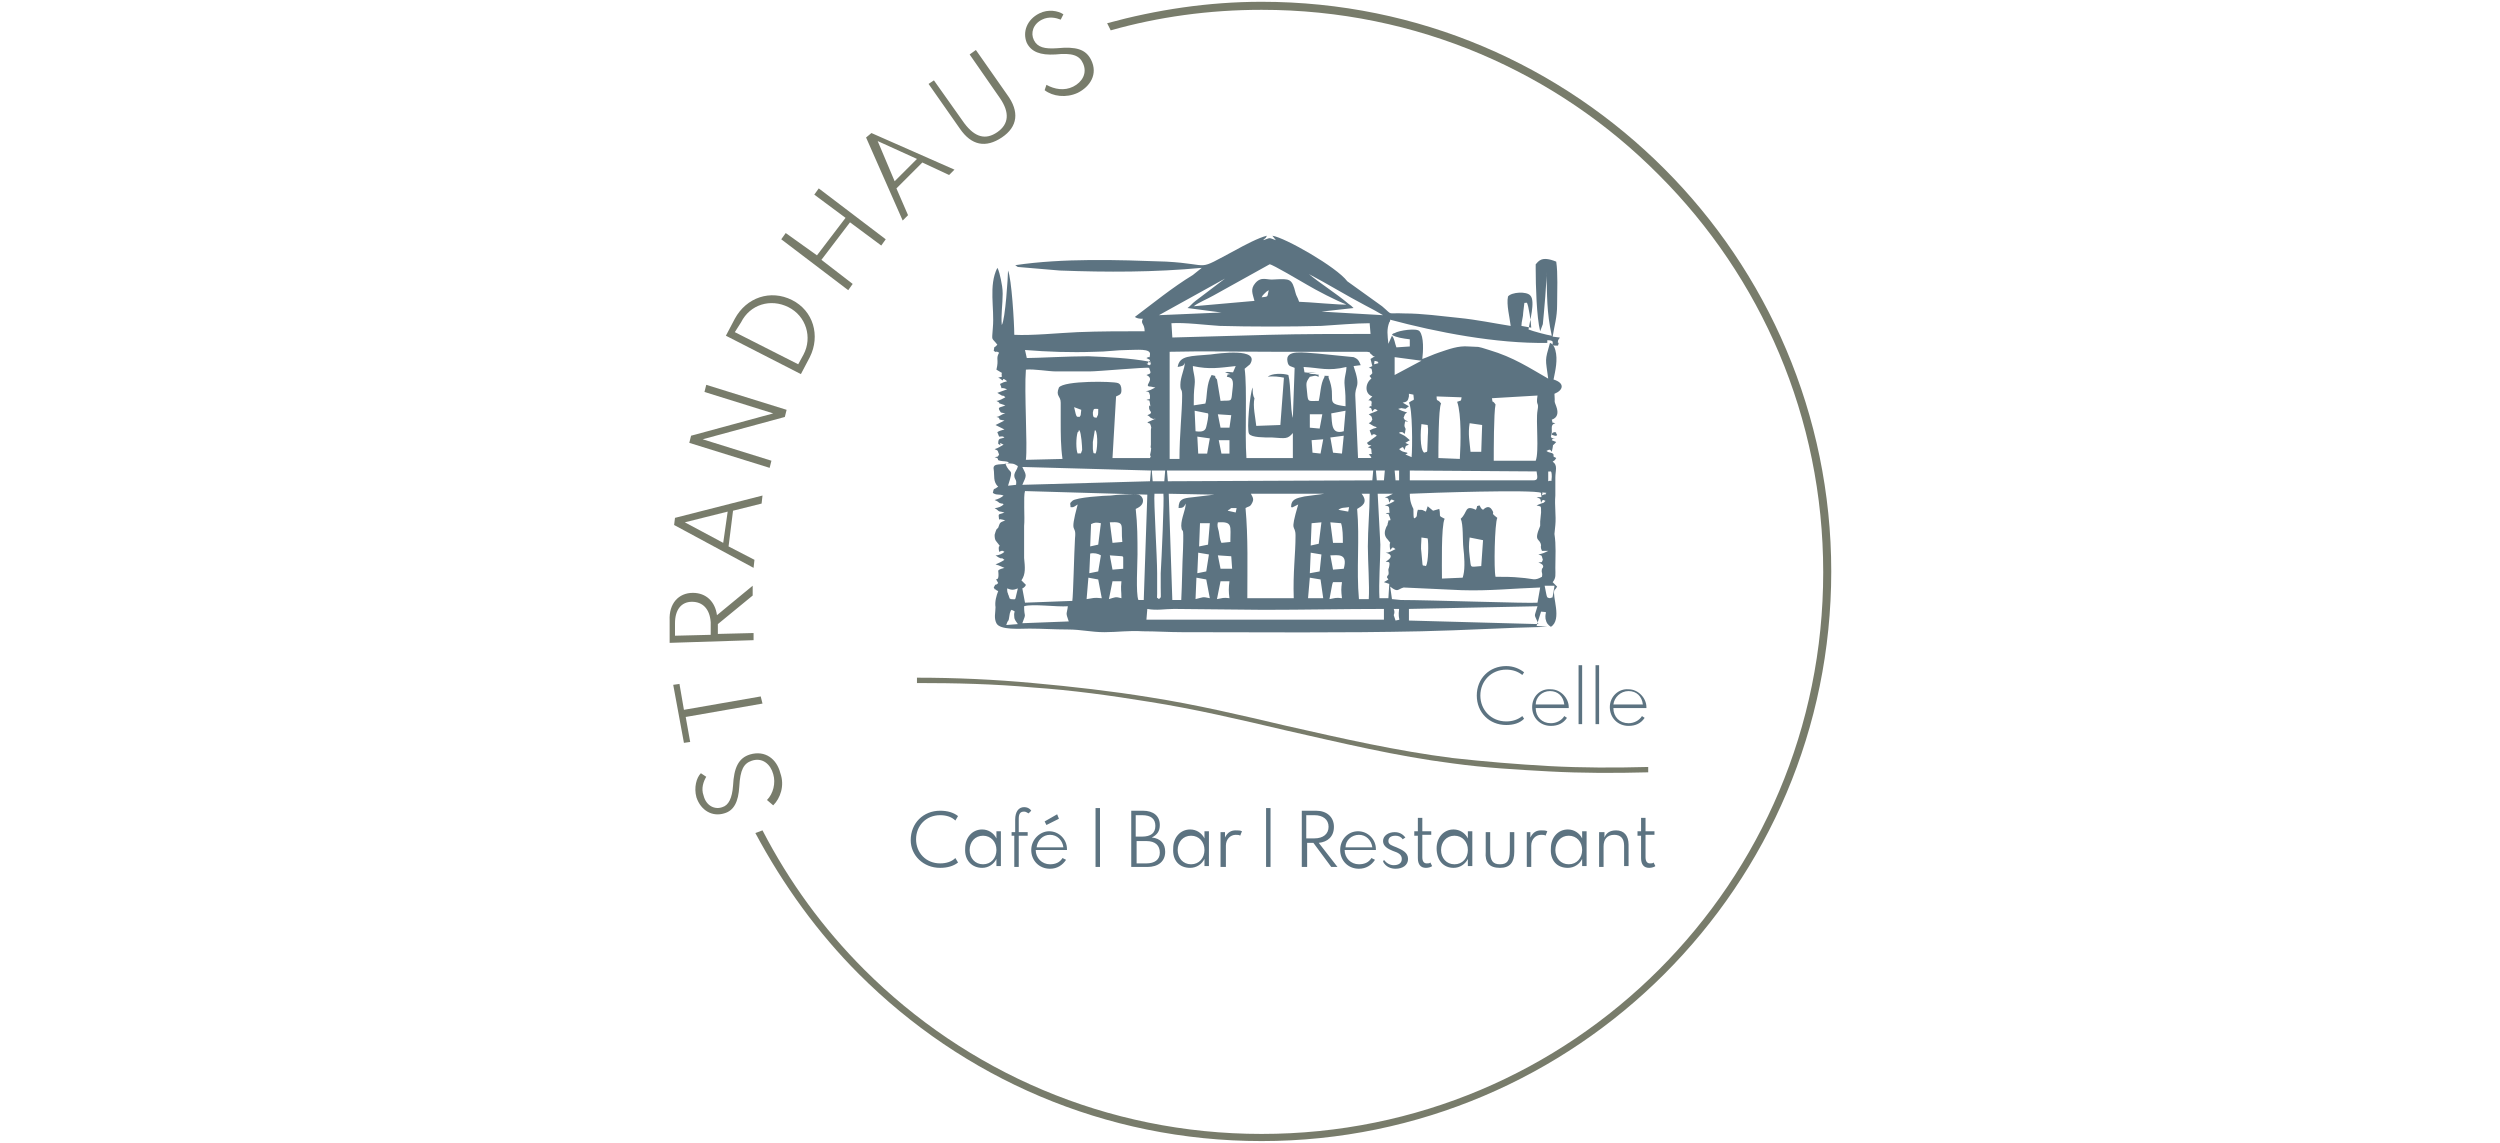 <?xml version="1.0" encoding="UTF-8"?>
<svg xmlns="http://www.w3.org/2000/svg" xmlns:xlink="http://www.w3.org/1999/xlink" version="1.1" id="Ebene_1" x="0px" y="0px" viewBox="0 0 280 128" style="enable-background:new 0 0 280 128;" xml:space="preserve">
<style type="text/css">
	.st0{fill-rule:evenodd;clip-rule:evenodd;fill:#5C7381;}
	.st1{fill:#787C6B;}
	.st2{fill:#5C7381;}
	.st3{fill-rule:evenodd;clip-rule:evenodd;fill:#787C6B;}
</style>
<g>
	<path class="st0" d="M142.5,26.4l0.4,0.5c-0.9-0.3-0.5-0.3-1.4,0c0-0.1,0.2-0.2,0.2-0.2c0.2-0.2,0,0,0.2-0.3   c-0.9,0.2-2.6,1.1-3.5,1.6c-4.7,2.5-2.4,1.6-7.8,1.3c-5.5-0.2-11.5-0.4-16.9,0.4c0.2,0.1,0.1,0.1,0.3,0.2l4.7,0.4   c5.3,0.2,10.6,0.2,15.9-0.3l-1,0.8c-2.3,1.4-4.5,3.2-6.5,4.7c0.3,0.2,0.6,0.2,0.9,0.2c-0.3,0.6,0.2,0.5,0.2,1.4c-2.5,0-5,0-7.5,0.1   c-2.2,0.1-5.1,0.4-7.1,0.3c0-1.3-0.3-6.3-0.7-7.2c0,0.6-0.3,5.5-0.7,6.1c-0.1-1.2,0.1-2.3,0.1-3.5c0-0.6-0.1-1.1-0.2-1.6   c-0.1-0.4-0.2-1-0.4-1.3c-1,2-0.3,4.5-0.5,6.7c-0.1,1.6-0.2,1,0.5,1.9c-0.4,0.5-0.3,0-0.4,0.7c0.5,0.3,0.1,0,0.4,0.1l0.2,0.1   c-0.4,0.7,0,0.7-0.3,1.9l0.5,0.3c0,0,0.1,0,0.1,0.1c-0.1,0.5,0.3,0.3-0.4,0.5c0.3,0.1,0.4,0.3,0.5,0.3c0.1,0-0.1-0.4,0.5,0.1   c-0.4,0.1-0.4,0.1-0.8,0.3c0.4,0.9-0.2,0.2,0.8,0.6l-1.1,0.4l0.5,0.3c0.3,0.1,0.1-0.1,0.4,0.2c-0.2,0.1-0.7,0.4-1,0.4   c0.6,0.3,0.1,0.2,0.4,0.3l0.6,0.2c-0.6,0.3-1,0.1-0.5,0.8l0.5,0.1c-0.5,0.1-0.5,0.3-1,0.4c0.5,0.1,0.2,0.2,0.4,0.3l0.5,0.1l-1,0.5   l1,0.5c-0.3,0.1-0.5,0.1-0.8,0.3l0.2,0.5c0.3,0,0.4-0.1,0.6,0.1c-0.5,0.2-0.7,0-0.7,0.7c0.7,0.5-0.3-0.4,0.6,0.1   c-0.2,0.1-0.6,0.4-1,0.5c0.5,0.2,0.3,0.2,0.5,0.6c-0.2,0.3,0,0.2-0.5,0.3c0.7,0.2,0.1,0.3,0.6,0.4c0.4,0.1,0.7,0,1,0.2   c-0.6,0.4-1.9-0.1-1.7,0.8c0.1,0.6-0.1,1.4,0.5,1.9l-0.3,0.2c-0.1,0.1-0.2-0.1-0.3,0.5c0.4,0.3,0.7,0.1,1.2,0.3   c-0.2,0.2-0.6,0.4-1,0.5c0.7,0.3,0.3,0.3,0.8,0.4c0.2,0,0.1,0,0.2,0.1c-0.2,0.2-0.6,0.4-1,0.4c0.5,0.3,0.3,0.3,0.6,0.4   c0,0,0,0,0.1,0l0.4,0.1c-0.7,0.3-0.7,0-0.6,0.8c0.5,0.2-0.5-0.2,0.4,0c0.1,0,0.2,0.1,0.3,0.1c-0.7,0.2-0.6,0.3-0.8,0.8l-0.2,0.2   c-0.1,0.3-0.1,0.2-0.2,0.6c0,0.7,0.2,0.7,0.4,1c0.5,0.7-0.1-0.3,0.1,0.9c0.3-0.1,0.3-0.2,0.6,0c-0.2,0.2-0.6,0.4-1,0.4   c0,0,0.3,0.2,0.3,0.2l0.2,0.1c0.5,0.2-0.2-0.3,0.5,0.2c-0.3,0.2-0.7,0.4-1,0.5c0.3,0.1,0.2,0.1,0.3,0.1l0.7,0.3   c-0.3,0.1-0.5,0.1-0.7,0.3c0.2,1.7-0.6,0.4,0,1.4c-0.4,0.4-0.2-0.1-0.5,0.5c0.3,0.5,0,0,0.3,0.3l0.2,0.1c-0.2,0.5-0.4,1.2-0.3,1.8   c0,0.6-0.2,1.2,0.1,1.8c0.4,0.8,2.7,0.6,3.7,0.6c1.4,0,2.8,0.1,4.3,0.1c1.5,0,2.6,0.3,4.1,0.3c1.5,0,2.7-0.2,4.3-0.1   c1.5,0,2.9,0.1,4.4,0.1c8.9,0,17.9,0.1,26.8-0.1c4.7-0.1,9.4-0.4,14.1-0.5l-1.2-0.1l0.5-1.6c0.9,0.1,0.4-0.1,0.5,0.8   c0.1,0.5,0.3,0.7,0.6,0.9c1.3-0.8,0.1-3.5,0.4-4.1c0.1-0.2,0,0.1,0.3-0.4l-0.5-0.5c0.4-0.5,0.3-0.8,0.3-1.6c0-1.3,0.1-2.5-0.1-3.8   l0.1-1c0.1-1-0.1-2.2,0-3.3c0-0.7,0-1.3,0-2c0-0.8,0.3-1.4-0.3-1.8c0.4-0.3,0.1,0,0.4-0.4c-0.1-0.1-0.3-0.1-0.3-0.2l0-0.2   c-0.2-0.3-0.4-0.1-0.8-0.4c0.4-0.2,0.4-0.2,0.6,0.1c0.3-1.2-0.1-0.4,0.5-1.1l-0.5-0.2c0.1-0.1,0-0.2,0.4-0.2   c-0.9-0.1-0.2,0-0.5-0.2c0.3-0.8-0.2-1.3,0.5-1.5c-0.6-0.2-0.2,0.1-0.4-0.4c0.6-0.2,0.8-0.7,0.5-1.5c-0.3-0.8-0.1-0.2-0.2-1.4   c1-0.4,1.2-1.2-0.1-1.6c0.2-1,0.5-2.2,0.2-3.3c-0.1-0.4-0.3-0.7-0.6-0.8c-0.6,2.1-0.5,1.7-0.2,4c-2.1-1.2-3.9-2.4-6.6-3.2   c-1.6-0.5-0.9-0.3-2.3-0.4c-1.2-0.1-2.2,0.3-3.4,0.7c-0.6,0.2-1.2,0.5-1.8,0.7c0.1-0.8,0.2-2.5-0.3-3.1c-0.3-0.4-2.3-0.1-2.8,0.2   c-0.3,0.1-0.1,0-0.3,0.2c0.5,0.3,1.2,0.4,2,0.5l0,0.8l-1.5,0.1c-0.2-0.5-0.2-1-0.5-1.3l-0.4,0.9c-0.1-1-0.2-1.6,0.1-2.4   c0,0,0.1-0.1,0.1-0.2c0-0.1,0-0.1,0-0.1c5.2,1.4,11.9,2.7,17.6,2.6v-0.3c1.3,0-0.1,0.7,1.2,0.6c0.2-0.6-0.1-0.1,0-0.5   c0-0.2,0.2-0.3,0.2-0.4l-0.8-0.1c0.2-1.3,0.5-2.1,0.5-3.6c0-1.5,0.1-3.5-0.1-4.8c-1.7-0.7-2,0-2.3,0.3c0,0.1,0,0.1,0,0.2   c0,0.1,0,0.2,0,0.3c0,1.9,0.1,5.4,0.5,7l0.3-0.8c0.1-1,0.5-5.3,0.4-5.9c0.1,2.8,0,4.4,0.6,7.2c-0.6-0.1-2.1-0.5-2.6-0.7   c0.1-0.8,0.8-3.2,0.2-3.8c-0.4-0.5-2.1-0.4-2.5,0.1c-0.2,0.9,0.2,2.4,0.3,3.3c-1.9-0.3-3.8-0.7-5.8-0.9c-2-0.2-4.1-0.5-6.1-0.5   c-2.1-0.1-1.2,0.3-2.5-0.8l-3.9-2.8C149.7,29.9,143.9,26.6,142.5,26.4 M151.6,34.5c-0.2-0.2-0.3-0.3-0.6-0.5   c-1.3-1.1-3.2-2.3-4.4-3.3c2.1,1.1,4.2,2.4,6.3,3.5c0.6,0.3,1.5,0.8,2,1.1l-6.9-0.4L151.6,34.5z M133.7,34.3   c0.5-0.4,1.5-0.8,2.2-1.2l6.3-3.5c0.3,0,3.5,1.9,4.2,2.3c1,0.6,3.3,1.8,4.4,2.2c-0.3,0.1-4.5-0.3-5.3-0.3c-0.2-0.6-0.3-0.6-0.4-1   c-0.4-1.6-0.6-1.6-2.4-1.5c-0.8,0.1-1.4-0.4-2.1,0.4c-0.6,0.7-0.3,1.2-0.1,2L133.7,34.3z M137.2,31.2l-3.3,2.5   c-0.4,0.3-0.6,0.6-0.9,0.8l3.8,0.5l-7,0.3L137.2,31.2z M141.3,33.3c0.2-0.3,0-0.1,0.3-0.4c0.3-0.3,0.2-0.2,0.5-0.4   C141.9,33.3,142.1,33.2,141.3,33.3z M170.4,36.5c0-0.5,0.2-1,0.2-1.5c0.2-1.4,0-1,0.4-1.1c0.2,0.2,0.5,2.4,0.5,2.8L170.4,36.5z    M131.2,36.2c1.5-0.1,3.8,0.2,5.4,0.3c3.4,0.1,8,0.1,11.4,0c1.6-0.1,3.9-0.3,5.4-0.3l0.1,1.2c-3.8,0-7.6,0-11.4,0.1l-10.8,0.3   L131.2,36.2z M142,42.2c0.6-0.1,1.3,0,1.8,0.1l-0.4,5.3l-2.7,0.1c-0.1-1-0.4-2.2-0.2-3.1c-0.2-0.3-0.2-0.7-0.2-1.2   c-0.3,0.5-0.7,4.8-0.4,5.2c0.3,0.4,1.6,0.4,2.6,0.4c1.5,0.1,1.7,0.2,2.3-0.5l0,2.8l-5.2,0c-0.2-2.8,0.1-7.8-0.2-10l0.6-0.5   c1.2-1.9-3.6-1.2-4.4-1.1c-2.3,0.2-3.5,0.1-3.7,1.4c0.5-0.1,0.7-0.1,0.8-0.5c0,0.7-0.5,1.6-0.5,2.5c0,0.8,0.2,0.3,0.2,1.2   c0,1.8-0.3,4.4-0.3,7.1l-1.1,0l0-12c3.9-0.1,7.9,0,11.8,0l8.8,0c0.3,0,1.2,0,1.5,0c0.6,0.1,0.1,0,0.5,0.3c0.3,0.2,0,0.2,0.4,0.2   c-0.2,0.1-0.3,0.2-0.5,0.3l0.2,0.8l-0.4,0.2c0.4,0.1,0.3,0,0.4,0.6c-0.4,0.5-0.4,0.1-0.1,0.6c-0.7,0.5-0.8,1.7,0.1,2l-0.4,0.4   c0,0-0.1,0-0.1,0c0.3,0.1,0.5,0,0.4,0.5c-0.1,0.6,0.2-0.2-0.1,0.2c0,0-0.2,0.1-0.2,0.1c0.4,0.2,0.2,0,0.4,0.5   c0.2-0.3,0.3-0.4,0.6-0.1l-1,0.4c0.4,0.3,0.3,0.2,0.4,0.6c-0.3,0.4,0.1,0.1-0.4,0.4l0.5,0.3c0.4,0.2,0.2,0,0.4,0.2   c-0.4,0.1-0.4,0.1-0.8,0.3c0.3,0.9,0.3,0.5,0.3,0.5c0,0,0.2-0.2,0.5,0.1l-1.1,0.8c0.2,0.3,0.1,0.2,0.5,0.3l-0.4,0.2   c0.2,0.1,0.4,0,0.4,0.4c0,0.6,0.3,0.2-0.3,0.4c0.3,0.3,0.1,0,0.3,0.4l-1.5,0l-0.3-6.8c-0.1-1.5,0.7-0.9-0.2-3.5l0.8-0.1   c-0.2-0.5-0.3-0.7-0.8-0.9l-4-0.4c-1.6-0.1-3.7-0.5-3.4,0.9c0.1,0.6,0.4,0.5,0.8,0.7l-0.2,5.6c-0.3-0.9-0.2-3.6-0.5-4.8   C143.7,41.8,142.4,41.8,142,42.2z M114.8,39.2c2.5,0.2,5.1,0.3,7.8,0.2c1.3,0,2.5-0.2,3.7-0.2c1,0,2.6-0.2,2.5,0.5   c-0.1,0.6,0.1,0.1-0.4,0.4c0.5,0.3,0.3,0,0.5,0.7c-0.3,0.1,0,0.2-0.4,0c-0.1-0.3-0.1,0.2,0.1-0.2c0.3-0.5,0.2,0.3,0.1-0.1   c-2.2-0.4-4.5-0.5-6.8-0.6c-2.2,0-5.8,0.2-6.9,0.2L114.8,39.2z M156.2,40l3,0.4l-3,1.6L156.2,40z M153.9,40.8   c0.1-0.5-0.1-0.4,0.4-0.3C154.3,40.7,154.7,40.6,153.9,40.8z M137.4,42.2c0.9,0.1,0.7,0.8,0.6,1.8c-0.1,1.1-0.1,0.8-1.3,0.9   l-0.4-2.4c-0.5-0.5,0.2-0.3-0.6-0.5l-0.2,0.4c-0.4,1-0.3,2.2-0.5,2.8l-1.3,0.2c0-1,0-1.4,0.1-2.3c0.1-0.9-0.2-1.4-0.2-2.1   c1.9,0.4,2.9,0.2,4.8,0l-0.3,0.7c-0.3,0-0.6-0.1-0.9,0l0.6,0.2C137.3,42,137.6,41.8,137.4,42.2z M148.3,42.3   c-0.4,0.7-0.4,1.8-0.6,2.6c-1.2,0-1.2,0.2-1.3-0.9c-0.1-1.1-0.2-1.1,0.3-1.8c0.6-0.1,0.5-0.2,1,0c-0.1-0.5,0.2-0.1-0.4-0.3   c-0.1,0-0.6,0-0.7-0.1l0.8-0.1c-0.7,0-0.6,0.1-1.3,0l-0.1-0.6c1.9,0.1,2.7,0.5,4.8,0c0,0.7-0.3,1.2-0.2,2.1c0.1,1,0.1,1.3,0.1,2.3   c-2.5-0.3-0.9-0.7-1.9-3.2c0,0,0,0,0-0.1c0-0.1,0-0.1,0-0.1C148,42.1,148.5,42,148.3,42.3z M114.9,41.4c0.9-0.1,2.5,0.2,3.4,0.2   c1.2,0,2.5,0,3.7,0c1,0,6.4-0.5,6.7-0.4c0.2,0.6,0.3,0.6-0.3,0.8c1.1,0.5-0.5,1.3,0.5,1.3l0.5,0.1c-0.4,0.2-0.7,0.4-1.1,0.4   c0.3,0.1,0.4,0,0.5,0.5c0,0.6,0,0.3-0.4,0.5c0.4,0.1,0.3-0.1,0.4,0.4c0.1,0.7,0,0-0.1,0.3c0,0,0,0.1,0,0.1l0,0.1   c0,0.4,0.6,0.5-0.2,0.8c0.4,0.2,0.2,0.2,0.4,0.3c0.5,0.2-0.2,0,0.2,0.1c0.8,0.2-0.3-0.2,0.3,0l-0.9,0.4c0.4,0.3,0.2-0.1,0.4,0.4   c0.1,0.4,0,0.1,0,0.5l0,1.6c-0.1,0.6,0.1,0.1,0,0.7l-0.1,0.5c0,0.1,0.2-0.1,0,0.3l-4.2,0l0.4-6.9c0.4-0.2,0.6-0.2,0.6-0.7   c0-0.4-0.1-0.7-0.4-0.8c-0.5-0.2-6-0.3-6.6,0.5c-0.4,1,0.2,0.9,0.2,1.7c0,0.6,0,1.5,0,2.1c0,1.4,0,2.8,0.2,4.2l-4.1,0.1   C115.1,49.9,114.7,43.9,114.9,41.4z M157.8,45.5c-0.2-0.1-0.5-0.3-0.7-0.4c0.5-0.1,0.6-0.2,0.7-0.7l0-0.3l0.5,0.1   c0.1,0.9,0.1,0.4-0.5,0.9c0.4,0.6,0.4,5,0.3,6.1l-0.7-0.3c0.2-0.1,0.3-0.1,0.2-0.2c-0.4-0.1-0.6-0.1-0.9-0.4   c0.5-0.3,0.4-0.3,0.6,0.1c0.2-0.5,0-0.4,0.5-0.6l-0.4-0.2l0.5-0.3c-0.7-0.6-0.4-0.4-1.2-0.8c0.1-0.1,0-0.1,0.2-0.1   c0.4-0.1,0.4,0.6,0.5-0.2c0.1-0.3-0.1-0.2-0.1-0.6c0.1-0.7,0.1-0.3,0.4-0.4c-0.6-0.3-0.2,0-0.5-0.4c0.2-0.5,0.1-0.4,0.4-0.6   c-0.3-0.1-0.7-0.2-1-0.4c0.2-0.1,0.2,0,0.3-0.1C157.7,45.8,157.2,45.9,157.8,45.5z M161.1,51.3c0-0.9,0-5.6,0.3-6.1   c-0.4-0.6-0.5-0.1-0.5-0.8l2.8,0.1c-0.1,0.5,0,0.3-0.5,0.5c0.5,1.4,0.4,4.7,0.3,6.4L161.1,51.3z M172.2,44.3   c-0.2,1.3,0.2,0.6,0,1.7c-0.2,1.1,0.2,4.6-0.2,5.6l-4.7,0c0-1.1,0-5.4,0.2-6.3c-0.4-0.6-0.3,0-0.4-0.7L172.2,44.3z M121.1,45.9   c-0.1,0.8,0,0.5-0.2,0.8c-0.3-0.1-0.3,0.3-0.6-1.1L121.1,45.9z M123,45.8c0,0.8,0,0.6-0.2,1c-0.2-0.1-0.4,0.1-0.4-0.6   C122.5,45.7,122.5,45.8,123,45.8z M133.8,46l1.5,0.3c0.1,0.2-0.1,1.1-0.2,1.5c-0.1,0.5-0.5,0.6-1.2,0.5L133.8,46z M137.7,47.9l-1,0   l-0.3-1.5l1.5,0.1L137.7,47.9z M146.7,46.4l1.4,0l-0.3,1.6l-1.1-0.1L146.7,46.4z M150.7,46l-0.2,2.3c-1.4,0.4-1.3-0.8-1.4-2   L150.7,46z M174.4,48.7c-0.1,0.1,0,0.2-0.6,0c0.1-0.1-0.1-0.2,0.3-0.3C174.4,48.4,174.2,48.5,174.4,48.7z M164.7,50.6   c-0.1-1.1-0.3-2-0.1-3.2l1.4,0.2l-0.1,3L164.7,50.6z M159.5,50.7c-0.5-0.4-0.4-2.5-0.3-3.2l0.7,0.1c0.1,0.6,0,1.1,0,1.7   C159.8,50.9,160,50.5,159.5,50.7z M134.1,48.9l1.4,0.2l-0.3,1.7l-1,0L134.1,48.9z M137.7,49.3l0,1.5l-0.9,0l-0.3-1.5L137.7,49.3z    M150.5,48.8l-0.2,2l-1-0.1l-0.3-1.7L150.5,48.8z M146.9,49.3l1.3-0.1l-0.3,1.6l-0.9-0.1L146.9,49.3z M120.7,50.8   c-0.2-0.4-0.2-1.8,0-2.4c0,0,0.1,0,0.1-0.1c0-0.1,0-0.1,0.1-0.1c0.2,0.3,0.3,1.8,0.3,2.2C121,51,121.1,50.7,120.7,50.8z    M122.7,50.8c-0.3-0.1-0.2,0.1-0.3-0.5c0-0.2,0-0.6,0-0.8l0.2-1.2c0-0.1,0-0.1,0.1-0.1C123,48.7,122.9,50.5,122.7,50.8z    M113.8,54.3l-0.9,0.1c0.7-2.2,0.2-1.1-0.3-2.5c0.9,0,0.9,0,1.4,0.3c-0.1,0.5-0.3,0.5-0.4,1C113.6,53.8,113.9,53.6,113.8,54.3z    M114.5,54.3c0.5-1.1,0.5-1,0-2l14.4,0.4l-0.1,1.2L114.5,54.3z M154.1,52.7l1,0l-0.1,1.1l-0.8,0L154.1,52.7z M157.9,52.7l14.2,0.1   c0.1,0.7,0.2,1-0.4,1l-13.8,0L157.9,52.7z M173.4,52.8c0.2,0.1,0.4-0.3,0.4,0.6c-0.1,0.8,0.1,0.3-0.4,0.5V52.8z M129,52.7l1.5,0   l-0.1,1.2l-1.3,0L129,52.7z M130.7,52.7l23.1,0l-0.1,1.1l-22.9,0.1L130.7,52.7z M156.2,52.7l0.5,0l0,1.1l-0.4,0L156.2,52.7z    M119.9,56.8c0.3,0,0.2,0.1,0.8-0.3c-1,3.7-0.1,2-0.3,3.8c-0.1,1.7-0.2,6.4-0.3,7l-5.3,0.2l-0.3-1.6c0,0,0.3-0.1,0.4-0.4l-0.5-0.5   c0.5-0.7,0.4-1.5,0.3-2.5l0-3.6c0.1-0.9-0.1-3.3,0.1-3.9l13.7,0.4l-0.4,11.8l-0.6,0c-0.3-0.7-0.1-4.1-0.1-5.1c0-1.8,0-3.3-0.2-5.1   l0.2-0.1c1-0.5,0.6-1.4,0.1-1.5c-0.4-0.1-2.5,0-3.1,0.1c-0.6,0-3.9,0.2-4.3,0.6l-0.2,0.2C119.8,56.6,119.9,56.3,119.9,56.8z    M173.2,55.2c-0.4,0.4,0.3,0-0.3,0.2c-0.5,0.2-0.1,0-0.2,0C172.9,55.2,172.4,55.1,173.2,55.2z M130.9,55.3l5.1,0.1   c-0.8,0.1-1.6,0.2-2.5,0.3c-1,0.1-1.5,0.2-1.5,1.2c0.5,0,0.6-0.1,0.8-0.5c0,0.7-0.5,1.6-0.5,2.5c0.1,1.2,0.3-0.6,0.2,2.6   c-0.1,1.9-0.1,3.8-0.2,5.7l-1,0L130.9,55.3z M144.6,56.8c0.3,0-0.1,0.1,0.2,0l0.6-0.3c-1,3.4-0.3,2.1-0.3,3.5c0,2.1-0.3,4.1-0.2,7   l-5.2,0c0-3.4,0.1-6.8-0.2-10.1c0.3-0.2,0.5-0.1,0.7-0.5c0.3-0.5,0.1-0.7-0.1-1.1l8.2,0c-0.5,0.1-1.6,0.2-2.2,0.3   C145.2,55.8,144.6,55.9,144.6,56.8z M154.3,55.3c0.5,0,1.5,0,1.7,0c-0.4,0.2-0.5,0.3-0.9,0.4c0.4,0.1,0.4,0.1,0.5,0.6   c0.2-0.3,0.1-0.5,0.6-0.2c-0.3,0.2-0.7,0.4-1.1,0.5c0.3,0.1,0.5,0,0.5,0.5c0,0.6,0.2,0.2-0.4,0.4c0.4,0.2,0.2-0.2,0.4,0.3   c0.3,0.7,0,0.4-0.1,0.5c0,0.2-0.1,0.3-0.1,0.5c-0.1,0.2-0.1,0.1-0.2,0.4c-0.2,0.5-0.1,0.9,0.2,1.2c0.6,0.8,0.1-0.1,0.3,1.2   c0.3-0.3,0.2-0.4,0.6-0.1c-0.4,0.2-0.7,0.4-1.1,0.4c0.8,0.2,0.7,0.6,0,1c0.3,0.1,0.5-0.1,0.4,0.5c-0.1,0.6-0.1,0-0.1,0.5   c0.1,0.6-0.1,0.5-0.1,0.6c-0.1,0.2-0.1,0.1,0.1,0.4l-0.5,0.3l0.6,0.2l-0.1,1.6l-1,0c-0.1-1.7,0.1-4.2,0.1-6   C154.5,59.2,154.4,57.3,154.3,55.3z M152.5,55.3l0.9,0c0,2-0.2,3.9-0.2,5.9c0,1.6,0.2,4.5,0.1,5.9l-1.1,0   c-0.3-3.3,0.1-6.8-0.2-10.1C152.5,56.7,153.3,56.3,152.5,55.3z M157.9,55.3c2-0.1,13.9-0.5,14.7-0.1c0,0.7,0.3,0.4-0.5,0.5   c0.5,0.2,0.4,0.1,0.5,0.6c0.2-0.3,0.1-0.4,0.5-0.2c-0.1,0.1,0,0-0.2,0.2c0,0-0.3,0.1-0.3,0.1c-0.3,0.1-0.2,0.1-0.5,0.2   c0.5,0.2,0.5-0.1,0.5,0.8l-0.1,1c0,0,0,0.1,0,0.2c0,0,0,0.1,0,0.1l0,0.2c-0.8,1.9,0,1.3,0.1,2.2c0,0-0.1,0.2,0.1,0.6c0,0,0,0,0.1,0   l0.6,0c-0.4,0.2-0.6,0.3-1.1,0.4c0.5,0.2,0.3,0,0.5,0.6c-0.2,0.4,0,0.2-0.5,0.3c0.9,0.3,0.4,0.7,0.4,0.7c-0.1,0.6,0.1,0.3,0,0.9   c-0.9,0.5-0.9,0.2-2.4,0.1c-0.9-0.1-1.8-0.1-2.8-0.1c-0.2-0.8-0.1-6,0.2-6.6c-0.9-0.7-0.2-0.3-0.6-0.9c-0.3-0.5-0.7-0.3-1,0   c-0.3-0.2-0.2-0.2-0.4-0.5c-0.5,0.2-0.1-0.1-0.4,0.5c-1.3-0.6-0.9,0.3-1.7,1c0.3,0.6,0.2,2.4,0.3,3.3c0.1,0.8,0.2,2.2,0,3   c-0.1,0.3,0,0.2-0.1,0.3l-2.3,0.1c0-1.2-0.1-5.9,0.3-6.7c-0.8-0.4-0.4-0.2-0.6-1.1l-0.7,0.2l-0.6-0.5l-0.2,0.6   c-0.5-0.2-0.2-0.2-0.9-0.2c-0.2,0.6,0,0.7-0.3,0.9c-0.1,0-0.2,0.4-0.2-1C157.9,56.2,157.9,55.7,157.9,55.3z M130.3,55.3   c0.1,0.5-0.2,7.3-0.3,8.9c0,0.5,0,1.1,0,1.6c0,1.3,0.1,1-0.2,1.3c-0.3-0.3-0.2,0.1-0.2-0.6l0-2.3c0-1.8-0.4-8.2-0.3-8.9L130.3,55.3   z M138,56.9c0.2,0,0.3,0,0.5,0l-0.1,0.5l-0.9-0.2c0.1-0.1,0.1-0.1,0.3-0.2C137.8,56.9,137.9,56.9,138,56.9z M149.9,57.1   c0.4-0.3,0.6-0.2,1.2-0.3l-0.1,0.5L149.9,57.1z M122.2,58.7c0.4-0.2,0.6-0.2,1.1-0.1l-0.3,2.4l-0.9,0.2L122.2,58.7z M137.8,60.7   l-1,0.1c-0.2-0.4-0.2-0.8-0.3-1.3c-0.1-0.4-0.2-0.6-0.1-1C138.1,58.4,137.8,58.9,137.8,60.7z M124.3,58.5c1.8-0.1,1.2,0.3,1.4,2.2   l-1.1,0.1L124.3,58.5z M134.4,58.6l1.1,0l-0.2,2.4l-1,0.2L134.4,58.6z M146.9,58.6l1.1-0.1l-0.3,2.4l-0.9,0.2L146.9,58.6z    M150.2,58.6c0.2,0.6,0.2,1.5,0.2,2.2l-1.1,0l-0.3-2.3L150.2,58.6z M159.7,63.4c-0.5-0.2-0.3,0.4-0.5-1.5c-0.1-0.6,0-1.1,0-1.7   l0.7,0.1C160,60.8,160,63,159.7,63.4z M165.9,63.4c-1.4,0.1-1.1,0.3-1.3-1.1c-0.1-0.8-0.1-1.3,0-2.1l1.5,0.3L165.9,63.4z M122.1,62   c0.4-0.1,0.9,0,1.2,0.2L123,64l-1,0.2L122.1,62z M134.2,61.9l1.2,0.2l-0.3,1.9l-1,0.2L134.2,61.9z M125.8,63.7l-1.2,0.1l-0.3-1.6   l1.4,0.1c0.1,0.1,0.1,0,0.1,0.3L125.8,63.7z M138,63.7l-1.3,0l-0.3-1.5l1.5,0.1L138,63.7z M146.8,61.9l1.2,0.2l-0.2,1.9l-1.1,0.2   L146.8,61.9z M150.5,63.7l-1.2,0.1l-0.3-1.6C149.8,62.2,151,61.9,150.5,63.7z M137.7,67c-0.7-0.1-0.8,0-1.4,0.1l0.4-2l1,0   C137.6,65.9,137.6,66.2,137.7,67z M125.6,67c-0.7-0.2-0.7-0.1-1.4,0.1l0.4-2l1,0C125.5,66.1,125.6,66.1,125.6,67z M150.3,67   c-0.7-0.1-0.8,0-1.4,0.1l0.3-1.6c0.1-0.3,0-0.1,0.1-0.3l1,0C150.2,66,150.2,66.1,150.3,67z M155.7,65.7c0.9,0.7,0.8,0.3,1.5,0.1   l6.5,0.3c3.1,0.1,5.8-0.2,8.8-0.3l-0.3,1.7c-0.9,0.1-12.1-0.3-15.3-0.3l-1-0.1L155.7,65.7z M173.6,67c-0.4-0.1-0.3,0.1-0.6-1.4   l1.1,0c0,0.2-0.1,0.5-0.1,0.7C173.8,67.2,174,66.8,173.6,67z M114,65.9c-0.4,1.5-0.1,1.2-0.8,1.2c-0.2-0.2,0,0.2-0.2-0.3   c0-0.1-0.1-0.2-0.1-0.3c-0.1-0.2-0.1-0.4-0.1-0.6C113.3,66.1,113.5,66.1,114,65.9z M121.9,64.7l1.1,0.2l0.4,2.1   c-1-0.1-0.9,0-1.7,0.1L121.9,64.7z M133.9,67.1l0.1-2.4l1.1,0.2l0.4,2.1C134.6,66.8,134.8,66.9,133.9,67.1z M146.5,67l0.2-2.3   l1.2,0.2l0.3,2.1L146.5,67z M172.3,69.9l-14.5-0.4l0-1.3l14.4-0.3C171.8,69.3,171.8,68.6,172.3,69.9z M114.7,67.9   c0.9-0.3,3.7,0.1,4.9,0c-0.1,0.9-0.3,0.6,0.1,1.7l-5.2,0.2C115,68.5,114.7,69.3,114.7,67.9z M128.5,68.2c1.1,0.2,1.9,0,3,0l10,0.1   c4.5,0,9-0.1,13.5-0.1l0,1.2l-26.6,0L128.5,68.2z M156.1,68.2l0.6,0c-0.2,1.5,0.4,1.1-0.4,1.3l-0.2-0.6   C156.2,68.6,156.2,68.5,156.1,68.2z M113.3,68.3c0.6,0.3,0.2,0,0.3,0.8c0,0.3,0.2,0.5,0.4,0.8l-1.3,0.1c0.3-0.9,0.2,0,0.4-1.3   C113.3,68.1,113.2,68.5,113.3,68.3z"></path>
	<path class="st1" d="M141.3,0.2c17.6,0,33.5,7.1,45.1,18.7c11.5,11.5,18.7,27.5,18.7,45.1s-7.1,33.5-18.7,45.1   c-11.5,11.5-27.5,18.7-45.1,18.7s-33.5-7.1-45.1-18.7c-4.6-4.6-8.5-10-11.6-15.8l0.8-0.3c3,5.8,6.8,11,11.4,15.6   c11.4,11.4,27.1,18.4,44.5,18.4c17.4,0,33.1-7,44.5-18.4c11.4-11.4,18.4-27.1,18.4-44.5c0-17.4-7-33.1-18.4-44.5   C174.4,8.1,158.7,1.1,141.3,1.1c-5.9,0-11.6,0.8-16.9,2.3L124,2.6C129.5,1.1,135.3,0.2,141.3,0.2"></path>
	<path class="st1" d="M117,10.1c0.9,0.7,2.4,0.9,3.7,0.3c1.4-0.7,2.3-2.1,1.5-3.7c-0.6-1.2-1.7-1.5-3.8-1.3   c-1.4,0.1-2.2-0.1-2.6-0.9c-0.4-0.8-0.1-1.8,0.9-2.3c0.8-0.4,1.6-0.2,2.1,0l0.3-0.6c-0.6-0.4-1.7-0.6-2.7-0.1   c-1.4,0.7-1.9,2.1-1.4,3.3c0.5,1,1.5,1.4,3.2,1.3c1.9-0.2,2.7,0.1,3.1,1c0.5,1.1-0.1,2.1-1.1,2.6c-1,0.5-2.1,0.3-3-0.2L117,10.1z    M112.2,15.4c1.8-1.2,2-2.9,0.6-4.8l-3.5-5l-0.7,0.5L112,11c1.1,1.6,1,2.9-0.3,3.8c-1.3,0.9-2.5,0.6-3.7-1l-3.4-4.8L104,9.4l3.5,5   C108.8,16.3,110.4,16.6,112.2,15.4z M100.2,20.3l-1.9-4.5l4.4,2L100.2,20.3z M101.1,24.7l0.6-0.6l-1.3-3l2.9-2.9l3,1.4l0.6-0.6   l-9.3-4.1l-0.6,0.5L101.1,24.7z M95.5,31.8L92,29.1l3.2-4.2l3.5,2.6l0.5-0.7l-7.5-5.7l-0.5,0.7l3.5,2.6l-3.2,4.2L88,26.1l-0.5,0.7   l7.5,5.7L95.5,31.8z M83,36.1c1-2,3.3-2.7,5.3-1.7c2,1,2.7,3.4,1.7,5.3l-0.6,1.1l-7.1-3.6L83,36.1z M90.7,40c1.2-2.4,0.4-5.2-2-6.4   c-2.4-1.2-5.1-0.3-6.4,2.1l-1,1.9l8.4,4.3L90.7,40z M86.4,51.6l-7.7-2.4l9.2-2.5l0.2-0.8l-9-2.8l-0.2,0.8l7.7,2.4l-9.2,2.5   l-0.2,0.8l9,2.8L86.4,51.6z M81,60.8l-4.3-2.3l4.8-1.2L81,60.8z M84.4,63.6l0.1-0.9l-2.9-1.5l0.5-4l3.2-0.8l0.1-0.9L75.6,58   l-0.1,0.8L84.4,63.6z M75.6,71.2l0-1.4c0-1.5,0.7-2.4,1.9-2.4c1.2,0,2,0.8,2.1,2.3l0,1.4L75.6,71.2z M75,72l9.4-0.3l0-0.8l-4,0.1   l0-1.1l3.9-3.2l0-1.1l-4,3.3c-0.2-1.5-1.2-2.5-2.7-2.5c-1.6,0-2.7,1.2-2.6,3.1L75,72z M76.8,80.3l8.6-1.5L85.2,78l-8.6,1.5   l-0.5-2.9l-0.7,0.1l1.2,6.5l0.7-0.1L76.8,80.3z M86.6,90.2c0.8-0.8,1.3-2.2,0.8-3.6C87,85,85.7,84,84,84.5   c-1.3,0.4-1.8,1.5-1.9,3.5c-0.1,1.4-0.5,2.2-1.2,2.4c-0.8,0.3-1.8-0.1-2.1-1.3c-0.3-0.8,0-1.6,0.3-2.1l-0.6-0.4   c-0.5,0.5-0.8,1.6-0.5,2.7c0.5,1.5,1.8,2.2,3.1,1.8c1.1-0.3,1.6-1.3,1.7-3c0.1-1.9,0.5-2.6,1.4-2.9c1.2-0.4,2.1,0.4,2.4,1.5   c0.3,1,0,2.2-0.7,2.9L86.6,90.2z"></path>
	<path class="st2" d="M183.4,93.2v0.4h0.4v2.5c0,0.7,0.3,1.1,0.9,1.1c0.3,0,0.6-0.1,0.7-0.2l-0.2-0.4c-0.1,0.1-0.2,0.1-0.4,0.1   c-0.3,0-0.5-0.2-0.5-0.7v-2.5h1v-0.4h-1v-1.5h-0.5v1.5H183.4z M179.1,93.2v3.9h0.5v-2.3c0-0.8,0.4-1.3,1.2-1.3   c0.7,0,1.1,0.4,1.1,1.2v2.3h0.5v-2.4c0-1-0.5-1.6-1.4-1.6c-0.7,0-1.1,0.3-1.3,0.8v-0.6H179.1z M174.2,95.2c0-0.9,0.6-1.6,1.5-1.6   c0.9,0,1.5,0.7,1.5,1.6c0,0.9-0.6,1.6-1.5,1.6C174.8,96.8,174.2,96.1,174.2,95.2z M175.6,97.2c0.7,0,1.3-0.4,1.6-1v0.8h0.5v-3.9   h-0.5v0.8c-0.3-0.6-0.9-1-1.6-1c-1.1,0-1.9,0.9-1.9,2.1C173.6,96.4,174.4,97.2,175.6,97.2z M171,97.1h0.5v-2.4   c0-0.7,0.5-1.2,1.1-1.2c0.2,0,0.4,0,0.5,0.1l0.2-0.5c-0.2-0.1-0.4-0.1-0.7-0.1c-0.5,0-0.9,0.2-1.2,0.8v-0.6H171V97.1z M168,97.2   c1.1,0,1.6-0.6,1.6-1.8v-2.2h-0.5v2.1c0,1.1-0.3,1.5-1.1,1.5c-0.8,0-1.1-0.4-1.1-1.5v-2.1h-0.5v2.2C166.3,96.6,166.8,97.2,168,97.2   z M161.4,95.2c0-0.9,0.6-1.6,1.5-1.6c0.9,0,1.5,0.7,1.5,1.6c0,0.9-0.6,1.6-1.5,1.6C162,96.8,161.4,96.1,161.4,95.2z M162.8,97.2   c0.7,0,1.3-0.4,1.6-1v0.8h0.5v-3.9h-0.5v0.8c-0.3-0.6-0.9-1-1.6-1c-1.1,0-1.9,0.9-1.9,2.1C160.9,96.4,161.7,97.2,162.8,97.2z    M158.4,93.2v0.4h0.4v2.5c0,0.7,0.3,1.1,0.9,1.1c0.3,0,0.6-0.1,0.7-0.2l-0.2-0.4c-0.1,0.1-0.2,0.1-0.4,0.1c-0.3,0-0.5-0.2-0.5-0.7   v-2.5h1v-0.4h-1v-1.5h-0.5v1.5H158.4z M154.9,96.5c0.3,0.6,0.9,0.8,1.4,0.8c0.8,0,1.4-0.4,1.4-1.1c0-0.7-0.6-1-1.3-1.3   c-0.5-0.2-0.9-0.3-0.9-0.7c0-0.4,0.3-0.6,0.8-0.6c0.3,0,0.6,0.1,0.8,0.4l0.3-0.2c-0.3-0.4-0.7-0.6-1.2-0.6c-0.7,0-1.3,0.4-1.3,1   c0,0.6,0.6,0.9,1.1,1.1c0.6,0.2,1,0.4,1,0.9c0,0.5-0.4,0.7-0.9,0.7c-0.4,0-0.8-0.2-1.1-0.6L154.9,96.5z M152.2,93.5   c0.8,0,1.4,0.6,1.5,1.4h-3C150.7,94.1,151.4,93.5,152.2,93.5z M150.1,95.2c0,1.2,0.9,2.1,2.1,2.1c0.8,0,1.4-0.4,1.8-1l-0.4-0.2   c-0.3,0.5-0.8,0.7-1.4,0.7c-0.9,0-1.6-0.7-1.6-1.6h3.5c0,0,0-0.1,0-0.1c0-1.1-0.9-2-2-2C151,93.1,150.1,94,150.1,95.2z M146.3,91.3   h0.9c1,0,1.6,0.5,1.6,1.3c0,0.8-0.6,1.3-1.6,1.3h-0.9V91.3z M145.8,90.8v6.3h0.6v-2.7h0.7l2,2.7h0.7l-2.1-2.7   c1-0.1,1.7-0.7,1.7-1.8c0-1.1-0.8-1.8-2-1.8H145.8z M142.3,97.1v-6.6h-0.5v6.6H142.3z M136.8,97.1h0.5v-2.4c0-0.7,0.5-1.2,1.1-1.2   c0.2,0,0.4,0,0.5,0.1l0.2-0.5c-0.2-0.1-0.4-0.1-0.7-0.1c-0.5,0-0.9,0.2-1.2,0.8v-0.6h-0.5V97.1z M131.9,95.2c0-0.9,0.6-1.6,1.5-1.6   c0.9,0,1.5,0.7,1.5,1.6c0,0.9-0.6,1.6-1.5,1.6C132.5,96.8,131.9,96.1,131.9,95.2z M133.3,97.2c0.7,0,1.3-0.4,1.6-1v0.8h0.5v-3.9   h-0.5v0.8c-0.3-0.6-0.9-1-1.6-1c-1.1,0-1.9,0.9-1.9,2.1C131.3,96.4,132.1,97.2,133.3,97.2z M127.9,91.3c1,0,1.5,0.4,1.5,1.2   c0,0.8-0.5,1.2-1.5,1.2h-0.7v-2.4H127.9z M128.4,94.2c1,0,1.5,0.5,1.5,1.3c0,0.8-0.6,1.2-1.5,1.2h-1.1v-2.5H128.4z M128.5,97.1   c1.2,0,2-0.6,2-1.7c0-0.9-0.5-1.5-1.5-1.6c0.6-0.3,0.9-0.7,0.9-1.4c0-1-0.7-1.6-1.9-1.6h-1.3v6.3H128.5z M123.2,97.1v-6.6h-0.5v6.6   H123.2z M117.2,92.4l1.4-0.7l-0.2-0.5l-1.4,0.8L117.2,92.4z M117.6,93.5c0.8,0,1.4,0.6,1.5,1.4h-3   C116.2,94.1,116.8,93.5,117.6,93.5z M115.5,95.2c0,1.2,0.9,2.1,2.1,2.1c0.8,0,1.4-0.4,1.8-1l-0.4-0.2c-0.3,0.5-0.8,0.7-1.4,0.7   c-0.9,0-1.6-0.7-1.6-1.6h3.5c0,0,0-0.1,0-0.1c0-1.1-0.9-2-2-2C116.5,93.1,115.5,94,115.5,95.2z M113.6,93.6v3.5h0.5v-3.5h1v-0.4h-1   v-1.5c0-0.6,0.2-0.8,0.6-0.8c0.2,0,0.3,0.1,0.5,0.2l0.3-0.3c-0.2-0.3-0.5-0.4-0.8-0.4c-0.6,0-1,0.5-1,1.4v1.4h-0.4v0.4H113.6z    M108.6,95.2c0-0.9,0.6-1.6,1.5-1.6c0.9,0,1.5,0.7,1.5,1.6c0,0.9-0.6,1.6-1.5,1.6C109.2,96.8,108.6,96.1,108.6,95.2z M110,97.2   c0.7,0,1.3-0.4,1.6-1v0.8h0.5v-3.9h-0.5v0.8c-0.3-0.6-0.9-1-1.6-1c-1.1,0-1.9,0.9-1.9,2.1C108,96.4,108.9,97.2,110,97.2z    M105.3,97.2c0.8,0,1.5-0.2,2-0.6l-0.3-0.5c-0.4,0.4-1,0.6-1.7,0.6c-1.6,0-2.7-1.2-2.7-2.7c0-1.5,1.1-2.7,2.7-2.7   c0.7,0,1.3,0.2,1.7,0.6l0.3-0.5c-0.5-0.4-1.2-0.6-2-0.6c-1.9,0-3.3,1.4-3.3,3.3C102,95.8,103.4,97.2,105.3,97.2z"></path>
	<path class="st2" d="M182.4,77.4c0.9,0,1.5,0.6,1.6,1.5h-3.3C180.8,78.1,181.5,77.4,182.4,77.4 M180.3,79.2c0,1.2,0.9,2.1,2.1,2.1   c0.8,0,1.4-0.3,1.8-0.9l-0.3-0.2c-0.3,0.5-0.9,0.8-1.5,0.8c-1,0-1.7-0.7-1.7-1.7h3.7c0,0,0-0.1,0-0.1c0-1-0.9-2-2-2   C181.3,77.1,180.3,78,180.3,79.2z M179.1,81.1v-6.6h-0.4v6.6H179.1z M177.2,81.1v-6.6h-0.4v6.6H177.2z M173.6,77.4   c0.9,0,1.5,0.6,1.6,1.5H172C172,78.1,172.7,77.4,173.6,77.4z M171.6,79.2c0,1.2,0.9,2.1,2.1,2.1c0.8,0,1.4-0.3,1.8-0.9l-0.3-0.2   c-0.3,0.5-0.9,0.8-1.5,0.8c-1,0-1.7-0.7-1.7-1.7h3.7c0,0,0-0.1,0-0.1c0-1-0.9-2-2-2C172.5,77.1,171.6,78,171.6,79.2z M168.7,81.2   c0.8,0,1.5-0.2,2-0.7l-0.2-0.3c-0.5,0.4-1.1,0.6-1.8,0.6c-1.7,0-2.9-1.3-2.9-2.9c0-1.6,1.2-2.9,2.9-2.9c0.7,0,1.3,0.2,1.8,0.6   l0.2-0.3c-0.5-0.4-1.2-0.7-2-0.7c-1.9,0-3.3,1.4-3.3,3.3C165.4,79.8,166.8,81.2,168.7,81.2z"></path>
	<path class="st3" d="M102.7,75.9l0,0.6c4.3,0,8.7,0.1,13,0.5c4.4,0.3,8.7,0.9,13,1.6c5.1,0.8,10.2,2,15.3,3.2   c6.2,1.4,12.4,2.9,18.7,3.7c3.6,0.5,7.2,0.7,10.8,0.9c3.7,0.2,7.4,0.2,11.1,0.1l0-0.6c-3.7,0.1-7.4,0.1-11.1-0.1   c-3.6-0.2-7.2-0.5-10.8-0.9c-6.3-0.8-12.4-2.2-18.6-3.6c-5.1-1.2-10.2-2.4-15.3-3.2c-4.3-0.7-8.7-1.2-13.1-1.6   C111.4,76.1,107,75.9,102.7,75.9"></path>
</g>
</svg>
